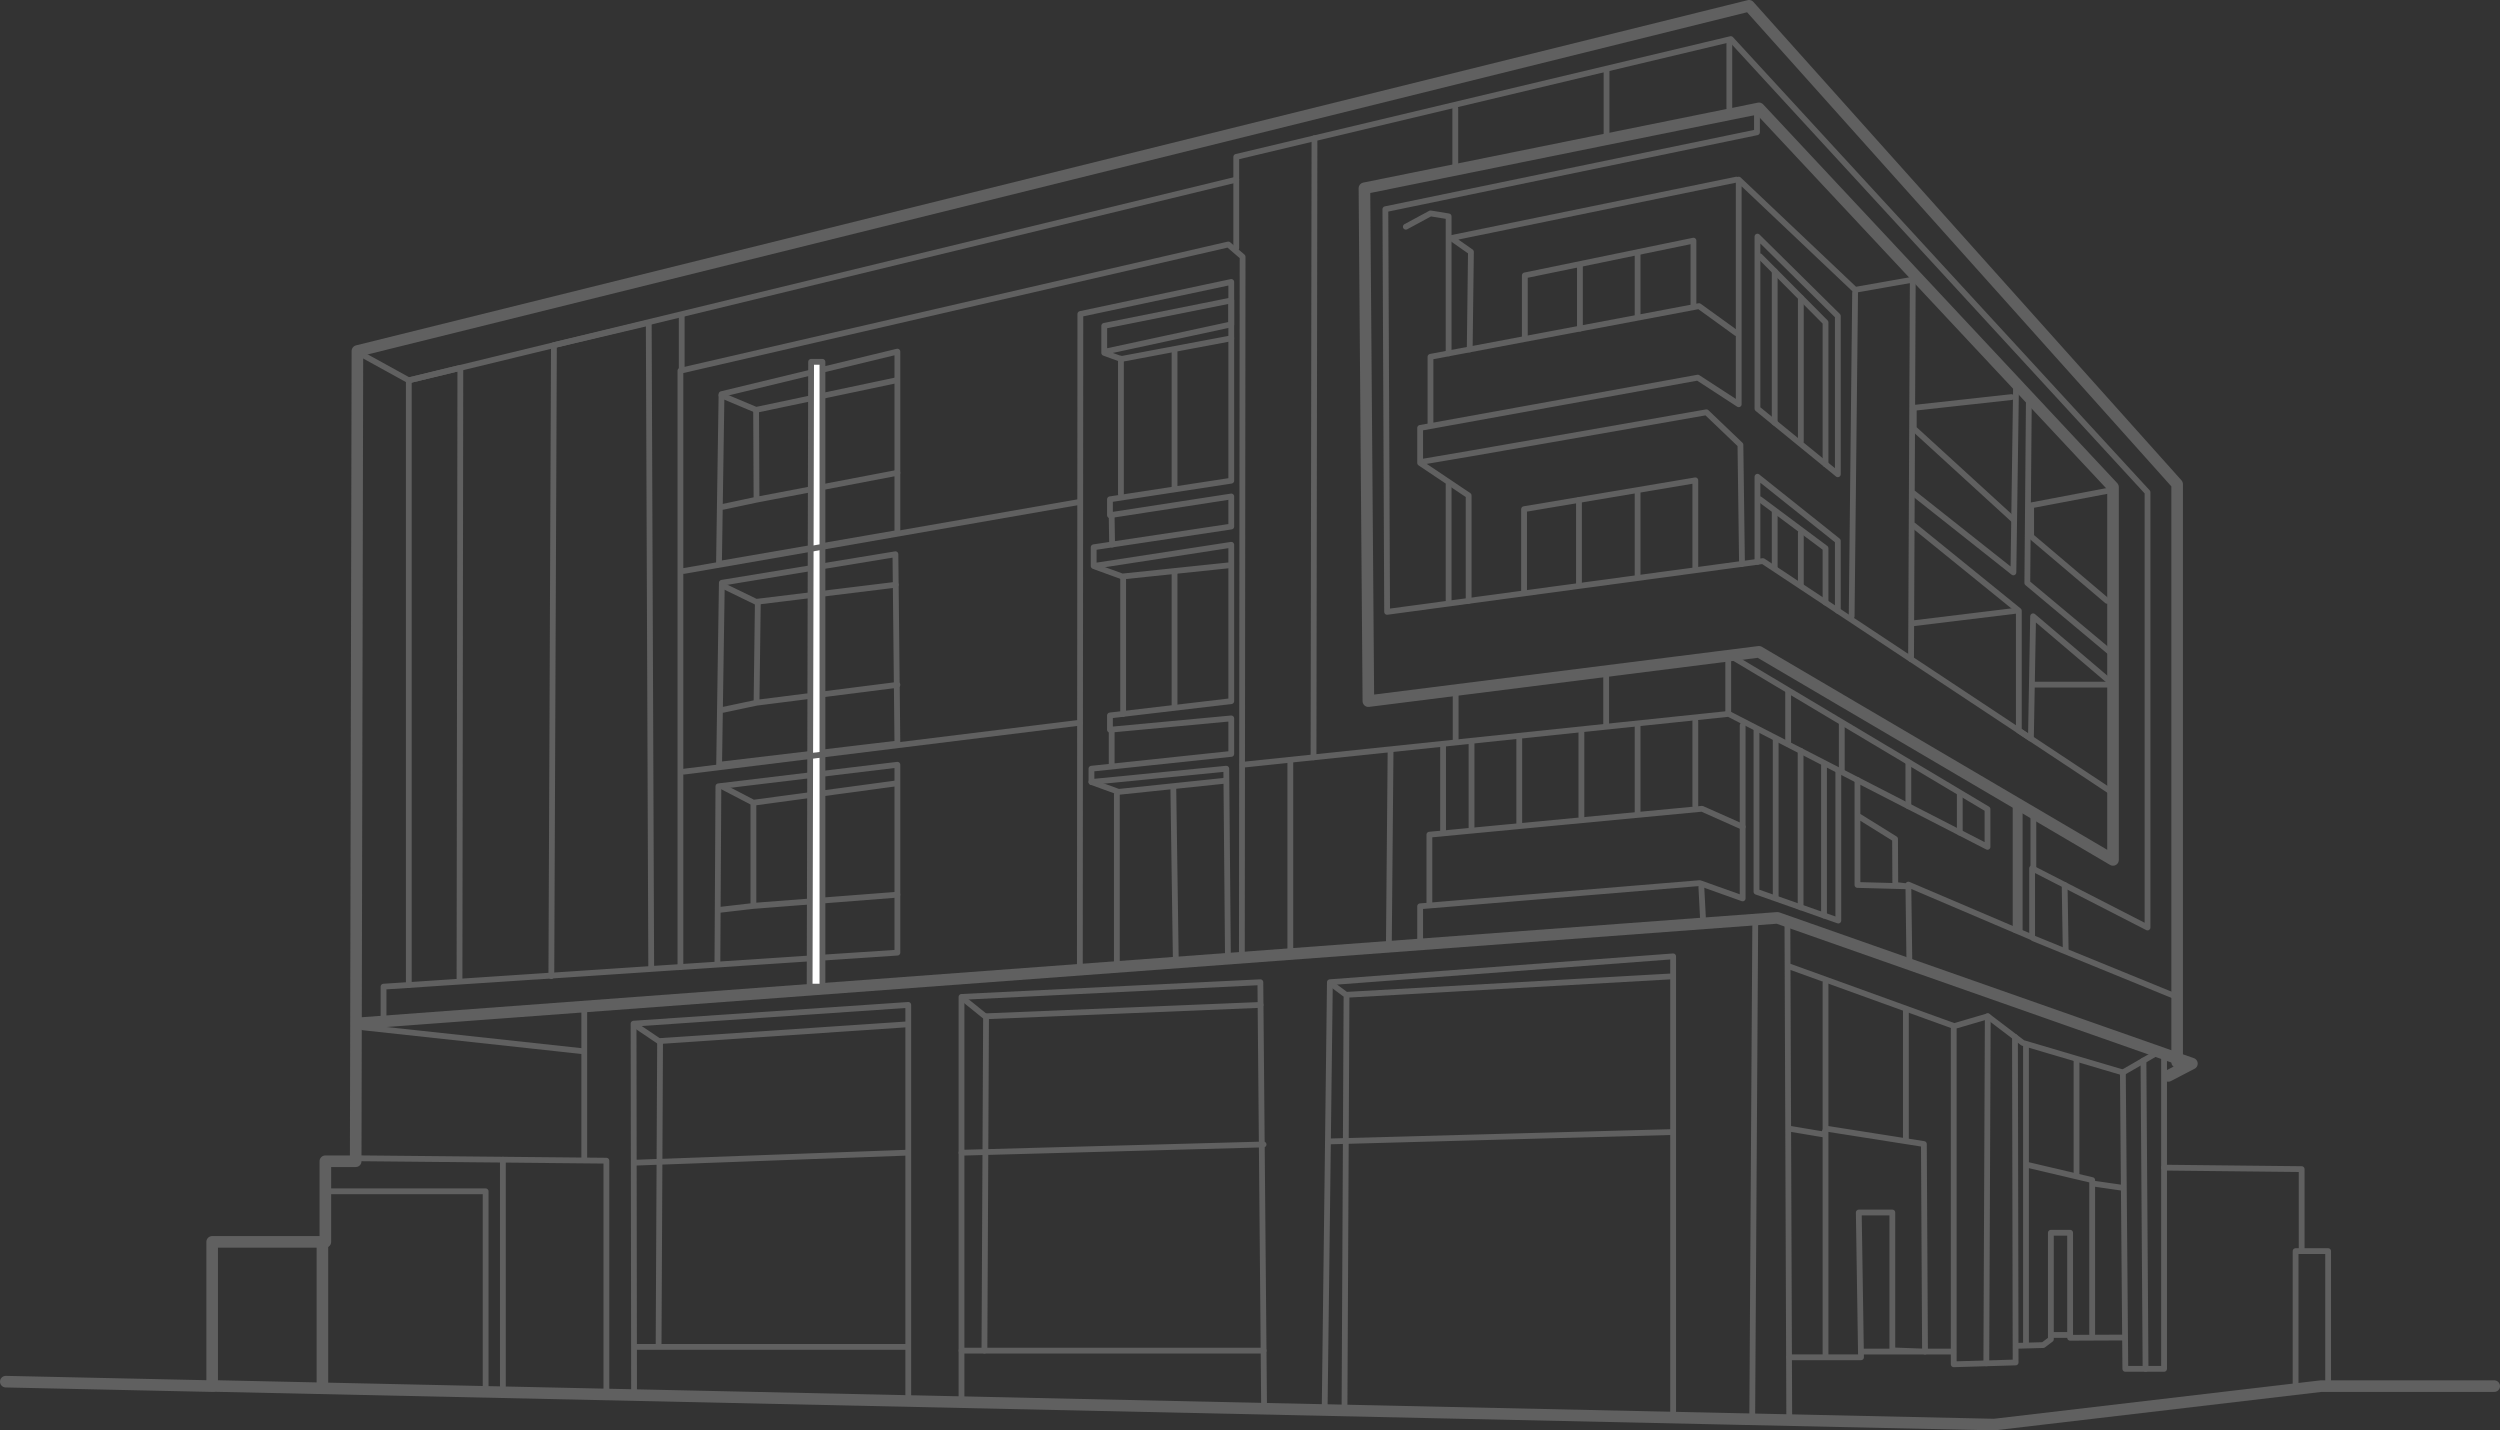 <?xml version="1.0" encoding="UTF-8"?>
<svg id="Layer_2" data-name="Layer 2" xmlns="http://www.w3.org/2000/svg" viewBox="0 0 862.89 493.7">
  <rect x="0" y="0" width="862.89" height="493.7" fill="#333333" stroke="none"/>
  <defs>
    <style>
      .cls-1 {
        fill: #fff;
      }

      .cls-1, .cls-2 {
        stroke-width: 2px;
      }

      .cls-1, .cls-2, .cls-3 {
        stroke: #606060;
        stroke-linecap: round;
        stroke-linejoin: round;
      }

      .cls-2, .cls-3 {
        fill: none;
      }

      .cls-3 {
        stroke-width: 4px;
      }
    </style>
  </defs>
  <g id="Layer_1-2" data-name="Layer 1">
    <g>
      <polyline class="cls-3" points="2 476.89 73.23 478.43 73.23 428.64 112.3 428.64 112.3 400.81 122.77 400.81 123.36 121.15 603.7 2 751.45 167.11 751.45 366.6"/>
      <polyline class="cls-3" points="123.79 353.19 613.49 316.81 756.55 367.11 748.38 371.36"/>
      <polyline class="cls-3" points="860.89 478.43 801.15 478.43 688.3 491.7 74 478.38"/>
      <polygon class="cls-3" points="472.3 242 470.94 64.98 607.11 37.4 729.32 168.13 729.32 296.81 607.11 224.98 472.3 242"/>
      <polyline class="cls-2" points="792.34 478.38 792.34 431.83 803.57 431.83 803.57 477.66"/>
      <polyline class="cls-2" points="794.43 431.11 794.43 403.53 746.94 403.02"/>
      <polyline class="cls-2" points="428.64 329.4 428.89 88.64 423.96 84.38 234.85 127.96 234.85 333.77"/>
      <polyline class="cls-2" points="426.7 85.62 426.7 54.15 597.4 13.49 741.23 169.91 741.23 320.13 712.62 305.45 701.4 299.7 701.4 323.53 658.68 305.32 659.02 331.19"/>
      <polyline class="cls-2" points="606.43 39.62 606.43 45.66 478.17 72.21 478.77 211.19 608.47 193.66 727.96 272.81"/>
      <line class="cls-3" x1="111.28" y1="429.57" x2="111.28" y2="478.43"/>
      <polyline class="cls-2" points="372.72 333.4 372.89 108.38 424.98 97.32 424.98 165.91 383.11 172.34 383.11 177.83 424.98 171.36 424.98 181.74 377.49 188.89 377.49 195.36 424.98 188.04 424.98 242 383.11 246.94 383.11 251.87 424.98 247.96 424.98 260.21 376.72 265.32 376.72 269.91 423.26 265.32 423.83 330.9"/>
      <polyline class="cls-2" points="376.72 269.91 386.09 273.32 422.68 269.49"/>
      <polyline class="cls-2" points="378.01 195.58 387.37 198.98 423.97 195.15"/>
      <polyline class="cls-2" points="424.98 116.77 386.96 123.92 381.13 121.8 381.13 112.47 424.98 103.7 424.98 111.96 382.09 121.23"/>
      <line class="cls-2" x1="385.49" y1="274.17" x2="385.49" y2="332.21"/>
      <line class="cls-2" x1="387.66" y1="199.11" x2="387.66" y2="246.4"/>
      <line class="cls-2" x1="405.4" y1="197.32" x2="405.4" y2="244.06"/>
      <line class="cls-2" x1="405.4" y1="121.23" x2="405.4" y2="167.98"/>
      <line class="cls-2" x1="386.89" y1="123.79" x2="386.89" y2="170.53"/>
      <line class="cls-2" x1="383.7" y1="252.04" x2="383.7" y2="263.96"/>
      <line class="cls-2" x1="383.7" y1="178.34" x2="383.85" y2="187.94"/>
      <line class="cls-2" x1="404.98" y1="272.04" x2="405.83" y2="331.19"/>
      <polyline class="cls-2" points="132.38 351.45 132.38 340.55 309.74 328.81 309.74 263.96 247.96 271.4 247.62 332.21"/>
      <polyline class="cls-2" points="309.06 270.43 260.04 277.06 249.15 271.4"/>
      <polyline class="cls-2" points="309.28 131.28 260.96 141.47 249.02 136.45"/>
      <polyline class="cls-2" points="309.17 201.83 260.98 207.73 250.32 202.56"/>
      <polyline class="cls-2" points="260.04 277.83 260.04 312.64 309.74 308.81 259.82 312.71 248.21 314.06"/>
      <polyline class="cls-2" points="260.98 142.11 261.12 172.47 309.74 163.19 261.12 172.47 249.51 174.94"/>
      <polyline class="cls-2" points="261.57 207.73 261.12 242.55 309.74 236.38 261.12 242.55 249.51 245.01"/>
      <polygon class="cls-2" points="248.21 263.96 249.15 201.15 309.06 191.3 309.74 256.64 248.21 263.96"/>
      <polygon class="cls-2" points="248.16 194.63 249.04 136.04 309.74 121.36 309.74 183.98 248.16 194.63"/>
      <polyline class="cls-2" points="141.1 339.98 141.1 131.28 158.89 126.96 158.6 338.38"/>
      <polyline class="cls-2" points="190.3 336.91 191.19 119.13 223.92 111.41 224.77 333.77"/>
      <polyline class="cls-2" points="125.19 122.51 141.1 131.28 426.7 62"/>
      <polygon class="cls-1" points="279.45 340.55 279.96 124.89 283.87 124.89 283.87 340.55 279.45 340.55"/>
      <polyline class="cls-2" points="113.66 411.19 167.62 411.19 167.62 478.38"/>
      <line class="cls-2" x1="173.57" y1="400.27" x2="173.57" y2="478.38"/>
      <polyline class="cls-2" points="123.79 399.79 209.3 400.62 209.3 479.79"/>
      <line class="cls-2" x1="235.3" y1="109.3" x2="235.3" y2="127.11"/>
      <line class="cls-2" x1="236.04" y1="197.07" x2="372.72" y2="173.23"/>
      <line class="cls-2" x1="236.04" y1="266.34" x2="372.72" y2="249.45"/>
      <polyline class="cls-2" points="428.89 263.96 596.64 246.4 602.48 249.4 686 292.3 686 279.28 597.09 226.24"/>
      <polyline class="cls-2" points="218.85 480.47 218.68 353.32 313.49 346.85 313.49 482.51"/>
      <line class="cls-2" x1="219.4" y1="464.89" x2="312.72" y2="464.89"/>
      <line class="cls-2" x1="218.89" y1="401.32" x2="312.72" y2="397.87"/>
      <polyline class="cls-2" points="227.32 464.13 227.83 359.32 312.98 353.57"/>
      <polyline class="cls-2" points="339.78 466.17 340.34 350.77 435.09 346.85"/>
      <polyline class="cls-2" points="464.07 485.04 464.76 343.36 577.49 336.98"/>
      <polyline class="cls-2" points="125.32 354.6 201.66 362.89 201.66 348.6 201.66 400.27"/>
      <polyline class="cls-2" points="331.87 483.97 331.87 344.09 435.02 339.02 436.3 485.04"/>
      <line class="cls-2" x1="331.87" y1="466.17" x2="436.13" y2="466.17"/>
      <line class="cls-2" x1="331.87" y1="397.87" x2="436.13" y2="395.02"/>
      <line class="cls-2" x1="458.76" y1="393.97" x2="577" y2="390.74"/>
      <line class="cls-2" x1="219.87" y1="354.26" x2="227.32" y2="359.28"/>
      <line class="cls-2" x1="332.77" y1="344.94" x2="339.78" y2="350.6"/>
      <polyline class="cls-2" points="457.23 485.04 459.02 339.02 577.49 330.09 577.49 487.87"/>
      <line class="cls-2" x1="460.01" y1="339.95" x2="464.07" y2="342.98"/>
      <polyline class="cls-2" points="605.83 319.11 604.79 489.89 617.57 489.89 616.94 319.11"/>
      <line class="cls-2" x1="453.7" y1="47.72" x2="453.37" y2="261.39"/>
      <line class="cls-2" x1="445.36" y1="263.19" x2="445.36" y2="328.3"/>
      <line class="cls-2" x1="479.96" y1="259.27" x2="479.38" y2="325.62"/>
      <polyline class="cls-2" points="617.57 333.57 674.51 354.17 686.09 350.77 698.17 359.96 732.72 370.17 743.62 363.87"/>
      <polyline class="cls-2" points="746.94 364.72 746.94 472.47 733.57 472.47 732.72 370.17"/>
      <line class="cls-2" x1="739.83" y1="366.06" x2="740.55" y2="472.47"/>
      <line class="cls-2" x1="630.09" y1="339.19" x2="630.09" y2="468.04"/>
      <polyline class="cls-2" points="617.57 389.57 629.38 391.55 630.4 389.57 664.04 394.87 664.43 466.51 674.34 466.51 674.34 355.11"/>
      <polyline class="cls-2" points="674.34 467.19 674.34 470.89 695.7 470.26 695.48 357.91"/>
      <line class="cls-2" x1="502.3" y1="37.4" x2="502.3" y2="57.15"/>
      <line class="cls-2" x1="554.51" y1="24.38" x2="554.51" y2="47.28"/>
      <line class="cls-2" x1="596.89" y1="14.43" x2="596.89" y2="37.32"/>
      <polyline class="cls-2" points="506.91 207.39 506.91 171.02 490.17 159.79 490.17 147.7 586 130.34 600.13 139.53 600.13 62 640.3 100.04 660.55 96.47"/>
      <polyline class="cls-2" points="526.04 204.09 526.04 175.74 585.15 165.79 585.15 196.04"/>
      <line class="cls-2" x1="544.99" y1="172.55" x2="544.99" y2="201.4"/>
      <line class="cls-2" x1="565.23" y1="170.13" x2="565.23" y2="198.98"/>
      <path class="cls-2" d="m491.45,159.28c.77,0,97.53-16.98,97.53-16.98l11.74,11.23.54,41.1"/>
      <polyline class="cls-2" points="493.74 146.38 493.74 123.15 586.43 105.66 599.32 114.98"/>
      <line class="cls-2" x1="500" y1="207.39" x2="500" y2="167.11"/>
      <polyline class="cls-2" points="485.23 78.26 493.74 73.66 500 74.68 500 121.97"/>
      <polyline class="cls-2" points="599.32 62 500.89 82.17 507.7 86.94 507.28 120.59"/>
      <polyline class="cls-2" points="526.3 116.26 526.3 95.06 584.51 83.06 584.51 105.66"/>
      <line class="cls-2" x1="545.32" y1="91.87" x2="545.32" y2="113.42"/>
      <line class="cls-2" x1="565.23" y1="87.53" x2="565.23" y2="109.08"/>
      <line class="cls-2" x1="640.3" y1="101.06" x2="639.11" y2="212.72"/>
      <line class="cls-2" x1="660.2" y1="97.66" x2="659.61" y2="227.53"/>
      <polygon class="cls-2" points="606.6 141.06 606.6 81.66 634.34 109.08 634.34 163.7 606.6 141.06"/>
      <polyline class="cls-2" points="607.45 88.47 630.09 111.28 630.09 160.23"/>
      <line class="cls-2" x1="612.55" y1="93.61" x2="612.55" y2="145.92"/>
      <line class="cls-2" x1="621.57" y1="102.77" x2="621.57" y2="152.3"/>
      <polyline class="cls-2" points="606.6 193.91 606.6 164.55 634.34 186.68 634.34 210.8"/>
      <polyline class="cls-2" points="607.45 172.34 630.09 189.23 630.09 207.98"/>
      <line class="cls-2" x1="612.55" y1="176.64" x2="612.55" y2="195.96"/>
      <line class="cls-2" x1="621.57" y1="183.87" x2="621.57" y2="202"/>
      <polyline class="cls-2" points="660.55 181.4 696.81 210.8 696.81 252.18 700.98 254.94 701.74 212.72 727.96 235.02"/>
      <polyline class="cls-2" points="660.55 170.34 694.94 197.57 695.86 132.34"/>
      <polyline class="cls-2" points="694.26 137.06 660.55 140.77 660.55 147.91 695.19 179.58"/>
      <polyline class="cls-2" points="727.96 224.81 699.74 201.21 700.28 137.06"/>
      <polyline class="cls-2" points="727.96 169.32 701.06 174.43 701.06 185.15 727.28 207.39"/>
      <line class="cls-2" x1="701.83" y1="323.87" x2="750.17" y2="343.62"/>
      <line class="cls-2" x1="712.98" y1="327.7" x2="712.62" y2="305.45"/>
      <polyline class="cls-2" points="695.7 277.74 695.7 321.1 697.11 321.1 697.11 277.88"/>
      <line class="cls-2" x1="657.83" y1="348.64" x2="657.83" y2="393.32"/>
      <line class="cls-2" x1="716.72" y1="366" x2="716.72" y2="405.15"/>
      <line class="cls-2" x1="699.28" y1="361.11" x2="699.28" y2="464.26"/>
      <polyline class="cls-2" points="696.34 464.51 705.23 464.26 707.87 462.26 707.87 425.49 714.51 425.49 714.51 461.74 732.72 461.66"/>
      <polyline class="cls-2" points="722.13 460.68 722.13 407.32 699.91 402.09"/>
      <line class="cls-2" x1="722.77" y1="408.56" x2="732.56" y2="409.97"/>
      <polyline class="cls-2" points="617.57 468.47 642.34 468.47 641.57 418.51 653.15 418.51 653.15 466.09 664.43 466.51 642.85 466.51"/>
      <line class="cls-2" x1="708.68" y1="460.78" x2="713.64" y2="460.78"/>
      <line class="cls-2" x1="686.09" y1="350.77" x2="685.59" y2="470.56"/>
      <polyline class="cls-2" points="601.49 250.34 601.49 310.09 586.68 304.81 490.17 312.81 490.17 324.55"/>
      <polyline class="cls-2" points="493.36 311.96 493.36 288.09 587.45 279.15 601.49 285.4"/>
      <line class="cls-2" x1="498.09" y1="257.57" x2="498.09" y2="286.81"/>
      <line class="cls-2" x1="502.43" y1="238.94" x2="502.43" y2="255.79"/>
      <line class="cls-2" x1="554.38" y1="233.45" x2="554.38" y2="250.3"/>
      <line class="cls-2" x1="596.51" y1="227.51" x2="596.51" y2="246.09"/>
      <line class="cls-2" x1="617.19" y1="238.62" x2="617.19" y2="256.49"/>
      <line class="cls-2" x1="635.7" y1="249.53" x2="635.7" y2="266.46"/>
      <line class="cls-2" x1="658.68" y1="263.13" x2="658.68" y2="278.27"/>
      <line class="cls-2" x1="676.43" y1="274.17" x2="676.43" y2="287.38"/>
      <line class="cls-2" x1="507.91" y1="256.55" x2="507.91" y2="285.79"/>
      <line class="cls-2" x1="524.38" y1="254.94" x2="524.38" y2="284.17"/>
      <line class="cls-2" x1="545.83" y1="252.83" x2="545.83" y2="282.06"/>
      <line class="cls-2" x1="565.23" y1="250.34" x2="565.23" y2="280.4"/>
      <line class="cls-2" x1="585.15" y1="248.87" x2="585.15" y2="278.11"/>
      <polyline class="cls-2" points="606.26 252.13 606.26 307.79 634.51 317.74 634.51 266.46"/>
      <line class="cls-2" x1="612.89" y1="254.94" x2="612.89" y2="309.57"/>
      <line class="cls-2" x1="621.49" y1="259.11" x2="621.49" y2="313.16"/>
      <line class="cls-2" x1="629.57" y1="264.13" x2="629.57" y2="316.01"/>
      <polyline class="cls-2" points="641.11 269.24 641.11 305.45 658.17 305.91 654.17 305.45 654.09 289.57 641.66 281.83"/>
      <line class="cls-2" x1="701.83" y1="281.32" x2="701.83" y2="299.92"/>
      <line class="cls-2" x1="660.55" y1="215.11" x2="695.86" y2="210.8"/>
      <path class="cls-2" d="m701.91,236.3h25.45"/>
      <line class="cls-2" x1="587.23" y1="306.13" x2="587.83" y2="317.74"/>
    </g>
  </g>
</svg>